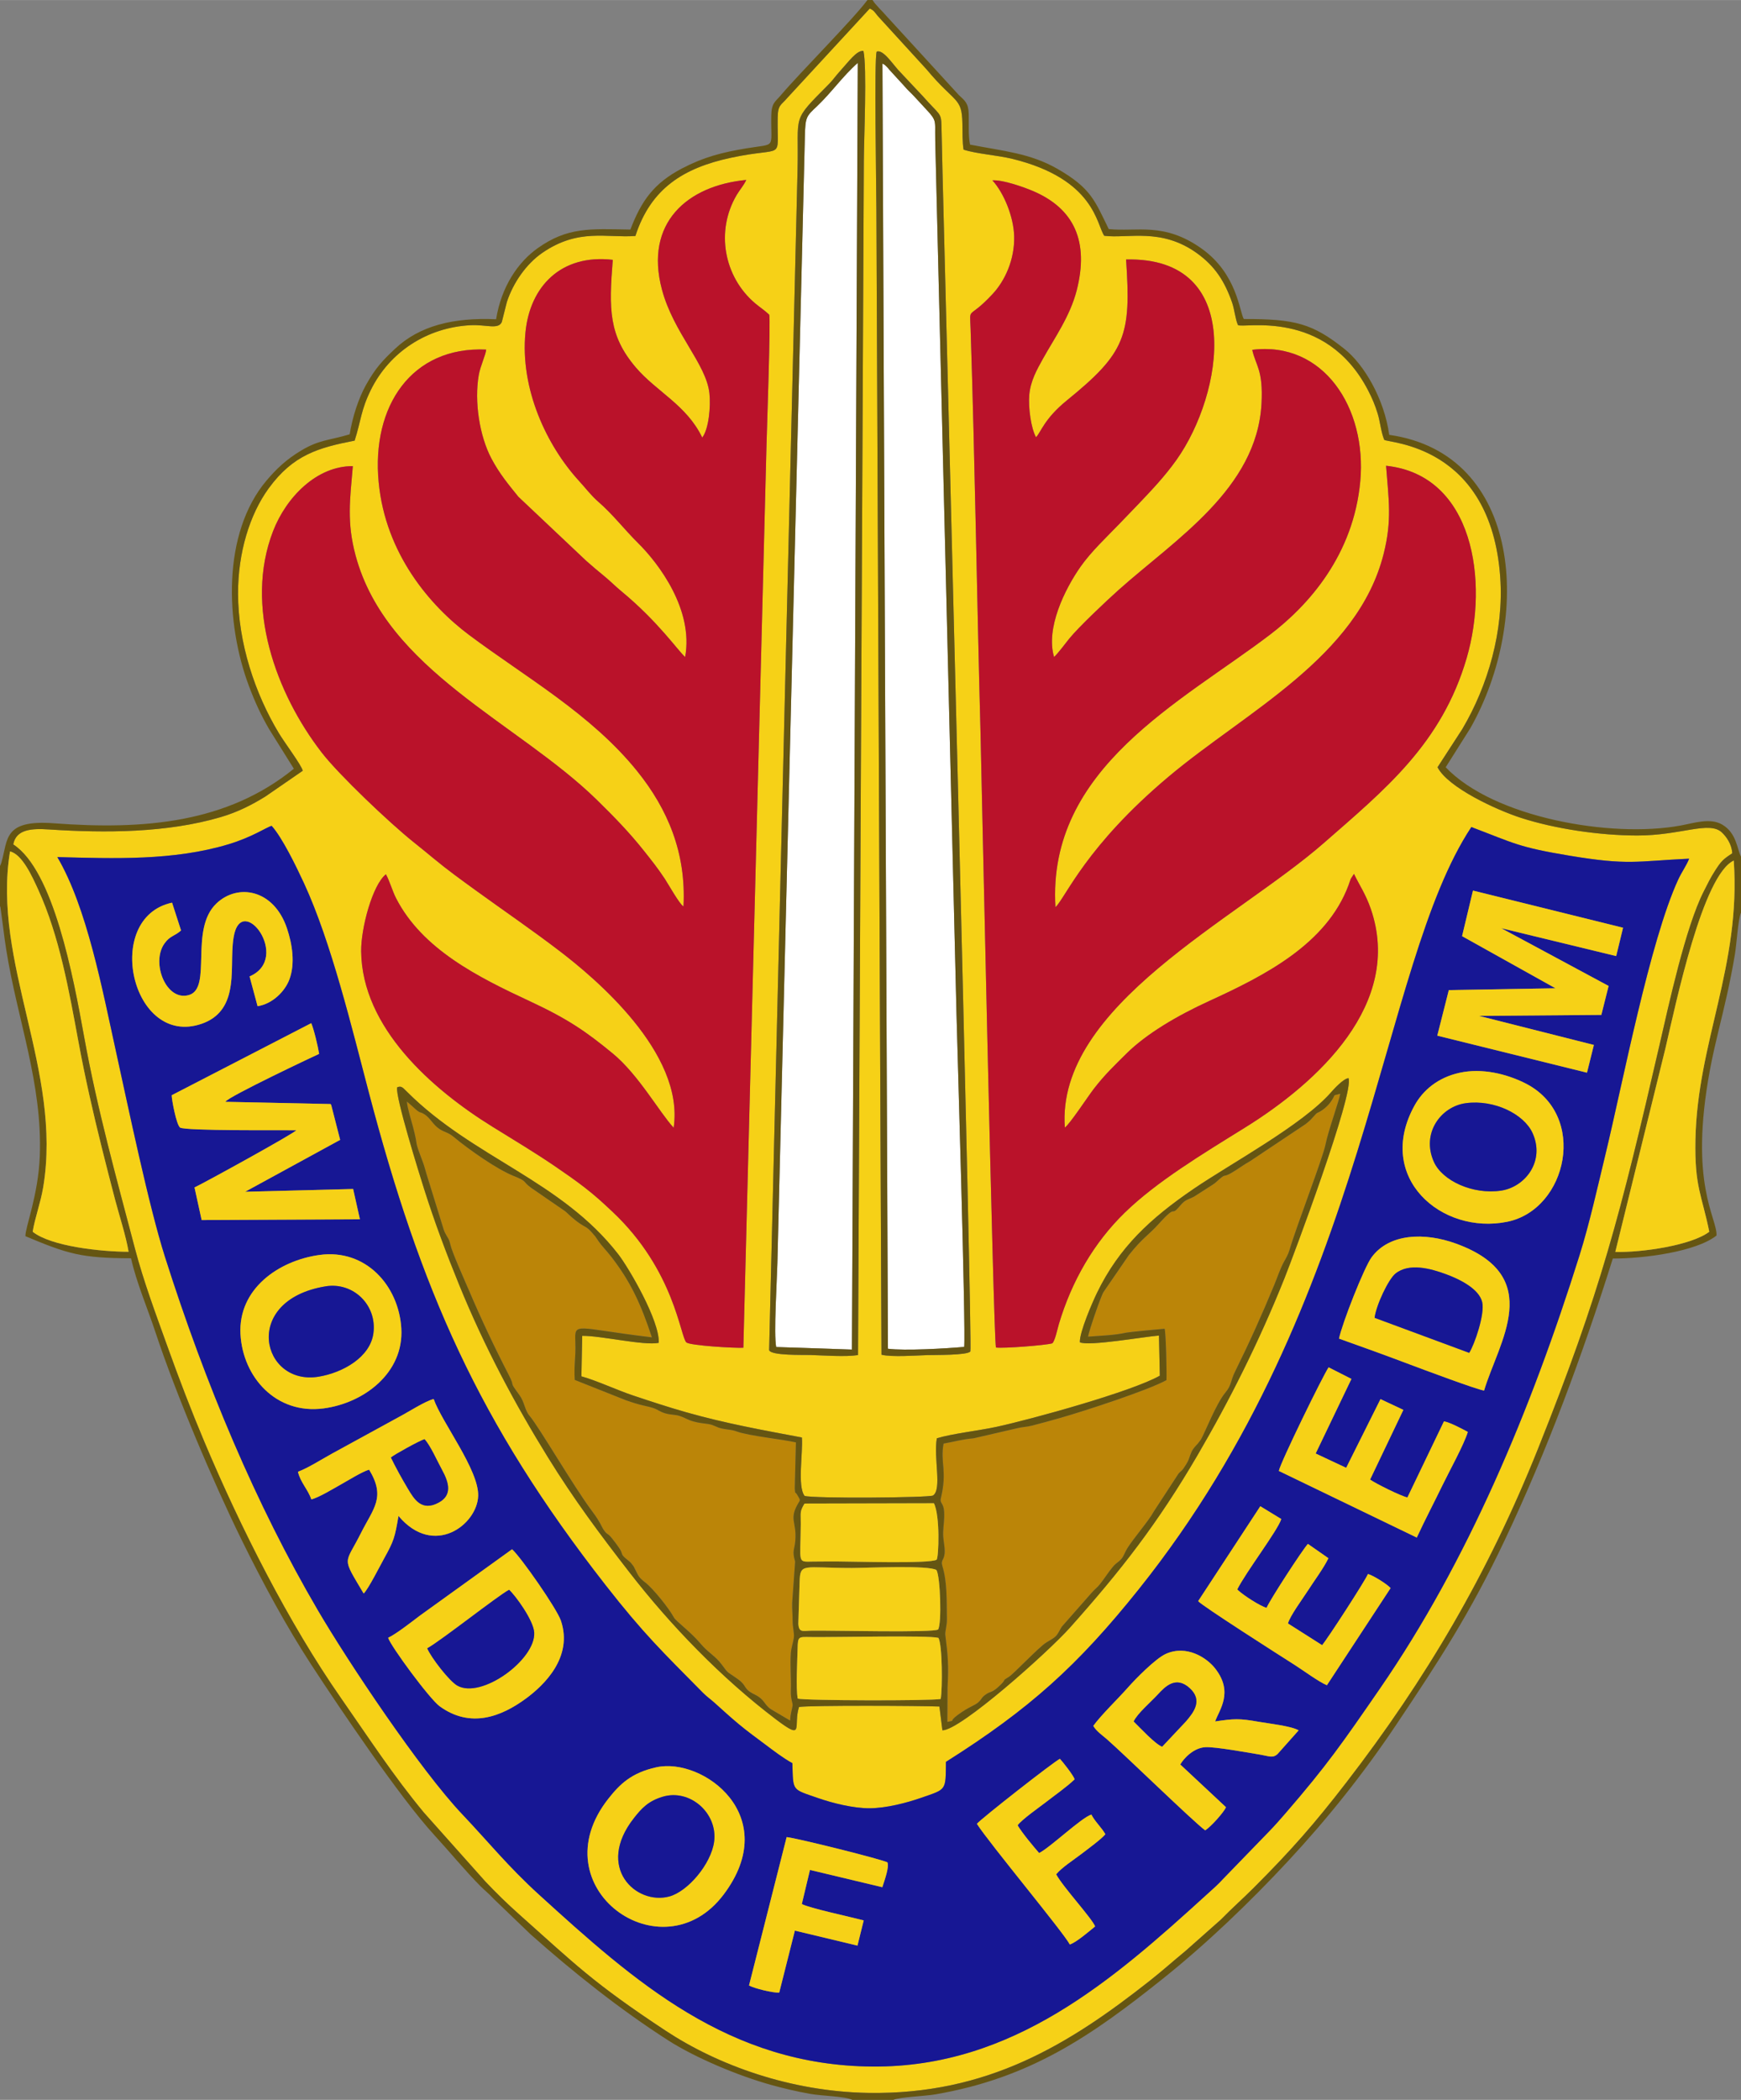 <?xml version="1.0" encoding="UTF-8"?>
<!DOCTYPE svg PUBLIC "-//W3C//DTD SVG 1.1//EN" "http://www.w3.org/Graphics/SVG/1.1/DTD/svg11.dtd">
<!-- Creator: CorelDRAW 2017 -->
<svg xmlns="http://www.w3.org/2000/svg" xml:space="preserve" width="3.318in" height="4in" version="1.1" style="shape-rendering:geometricPrecision; text-rendering:geometricPrecision; image-rendering:optimizeQuality; fill-rule:evenodd; clip-rule:evenodd"
viewBox="0 0 3088.78 3723.52"
 xmlns:xlink="http://www.w3.org/1999/xlink">
 <rect x="0" y="0" width="3088.78" height="3723.52" fill="#808080" stroke="none"/>
 <defs>
  <style type="text/css">
   <![CDATA[
    .fil1 {fill:#171794}
    .fil5 {fill:#655512}
    .fil2 {fill:#BA122A}
    .fil4 {fill:#BB8508}
    .fil0 {fill:#F6D117}
    .fil3 {fill:white}
   ]]>
  </style>
 </defs>
 <g id="Layer_x0020_1">
  <g id="_2200394499888">
   <path class="fil0" d="M1915.8 2380.13c-0.65,-18.27 22.6,-71.52 30.48,-87.75 39.22,-80.75 94.69,-131.91 171.23,-184.18 65.4,-44.66 193.85,-113.69 244.25,-171.67 5.24,-6.02 22.03,-24.23 30.67,-24.73 10.62,26.11 -98.4,316.86 -113.62,354.87 -45.12,112.74 -97.74,217.06 -154.49,314.12 -71.11,121.62 -135.64,203.98 -226.22,305.49 -38.21,42.83 -193.9,181.96 -226.17,181.96l-5.26 -42.22c-32.23,-1.37 -228.83,-2.35 -249.1,0.82 -10.93,33.64 11.04,61.4 -41.53,21.51 -95.97,-72.82 -186.2,-165.88 -260.02,-261.2 -52.48,-67.75 -97.19,-127.49 -144.1,-203.32 -57.55,-93.05 -112.17,-194.79 -157.42,-305.82 -22.68,-55.65 -43.33,-110.56 -62.03,-169.54 -8.1,-25.57 -51.46,-164.27 -47.86,-180.42 5.81,-2.39 7.72,-0.66 10.76,1.3 0.2,0.13 6.45,6.3 6.83,6.67 117.9,117.6 273.42,157.13 374.98,288.4 17.65,22.81 73.51,117.41 71.51,156.68 -25.75,5.4 -102.78,-12.84 -135.77,-12.39l-1.41 71.81c27.17,7.52 62.8,24.32 91.82,34 31.65,10.56 61.19,20.37 94.12,29.72 68.93,19.57 133.99,31.35 205.21,44.73 2.2,26.57 -8.36,86.43 4.79,103.53 14.93,4.94 221.61,3.33 227.87,-0.69 16.26,-10.88 0.73,-66.65 6.76,-101.41 27.29,-8.33 74.41,-13.49 106.14,-20.37 62.34,-13.53 240.26,-62.62 289.5,-90.69l-1.57 -71.14c-25.18,1.81 -124.75,19.47 -140.35,11.92zm-1814.11 -860.4c100.45,2.63 206.18,6.68 303.52,-22.65 42.3,-12.75 66.31,-29.57 76.67,-32.77 18.72,20.76 43.4,71.49 57.47,101.89 48.26,104.32 85.25,257.94 114.66,369.75 92.21,350.62 194.7,586.12 420.2,874.59 67.96,86.94 101.06,118.33 172.52,190.74 7.1,7.2 13.63,11.59 21.18,18.33 15.54,13.88 26.63,24.29 43.39,38.2 14.38,11.93 30.76,23.95 46.15,35.42 15.02,11.19 31.9,24.3 48.3,33.21 1.63,50.57 -1.69,45.44 45.98,62.07 25.15,8.77 62.62,18.15 91.34,17.92 29.32,-0.23 64.99,-9.45 90.85,-18.43 45.83,-15.92 43.69,-12.09 44.32,-63.85 148.23,-93.54 233.73,-170.63 341.74,-305.59 411.45,-514.13 425.84,-1103.75 590.41,-1352.07 76.88,29.11 83.1,35.64 173.85,50.74 105.48,17.56 117.66,9.83 212.52,5.37 -5,12.65 -13.19,23.51 -19.42,37.03 -50.43,109.42 -98.15,359.5 -128.91,486.71 -14.31,59.18 -28.53,123.44 -46.35,180.15 -86.39,274.9 -198.53,542.32 -353.79,767.48 -66.37,96.25 -94.21,136.46 -167.95,221.65 -9.18,10.61 -18.88,21.59 -27.45,30.45l-82.9 85.53c-8.62,9.69 -19.86,19.39 -29.64,28.28 -164.89,150 -342.57,306.21 -592.04,304.56 -255.39,-1.69 -422.25,-150.52 -591.79,-304.74 -55.25,-50.26 -89.33,-93.04 -136.39,-142.65 -74.3,-78.33 -202.26,-269.74 -256.35,-362.12 -109.45,-186.95 -199.31,-400.44 -271.13,-626.42 -28.87,-90.83 -64.43,-262.27 -86.28,-361.35 -25.15,-114.09 -52.06,-258.08 -104.67,-347.45zm1420.58 883.08c-21.56,3.51 -61.31,0.62 -84.54,-0.14 -12.17,-0.39 -69.58,1.4 -73.18,-8.53l50.43 -2094.16c2.45,-99.73 -12,-82.77 55.8,-151.12 7.02,-7.07 11.46,-13.9 18.24,-21.33 16.87,-18.49 30.67,-38.48 42.81,-37.33 6.51,28.57 0.94,155.45 0.76,194.01l-10.32 2118.61zm33.08 -2311.28c12.04,-4.9 30.18,25.19 42.93,37.53l39.49 42.03c29.76,33.79 32.06,28.02 32.53,52.57 0.5,26.29 1.14,52.61 1.79,78.95 4.65,189.13 53.66,2087.24 49.47,2093.69 -4.61,7.11 -63.8,6.18 -75.79,6.55 -19.79,0.6 -64.04,3.94 -81.88,-0.68l-9.04 -2031.13c-0.21,-47.34 -4.11,-266.63 0.51,-279.5zm-309.48 684.33c11.77,-15.25 15.24,-55.73 12.77,-78.46 -5.73,-52.57 -63.78,-107.02 -84.31,-184.23 -31.34,-117.85 44.9,-184.14 149.63,-194.16 -4.36,9.63 -11.65,17.59 -16.99,26.63 -37.75,63.96 -22.64,145.1 32.53,191.97 7.78,6.61 16.92,12.5 25.1,20.26 3.02,5.98 -4.16,205.99 -4.73,231.5l-41.07 1600.45c-15.1,0.85 -93.32,-3.75 -100.95,-9.32 -10.98,-9.34 -20.6,-127.95 -131.5,-232.07 -17.11,-16.07 -29.02,-27.18 -49.24,-42.87 -16.58,-12.87 -34.23,-25.03 -52.21,-37.33 -34.95,-23.91 -73.06,-46.7 -111.27,-70.36 -107.3,-66.46 -231.54,-175.57 -232.87,-311.03 -0.41,-41.32 20.05,-117.67 43.87,-136.57 6.25,10.89 11.56,29.76 17.94,42.22 46.48,90.8 145.67,140.22 238.03,183.19 66.43,30.9 99.83,53.81 146.92,92.7 45.33,37.44 82.36,103.92 107.66,131.37 19.67,-133.28 -141.55,-266.84 -202.19,-313.24 -49.36,-37.76 -99.02,-71.5 -149.71,-108.27 -26.31,-19.09 -49.49,-35.8 -73.39,-55.58 -11.59,-9.59 -24.22,-19.88 -36.31,-29.55 -42.65,-34.08 -132.03,-118.97 -162.64,-158.48 -81.37,-105.04 -137.85,-259.75 -86.56,-392.63 23.44,-60.73 77.88,-115.99 141.59,-115.47 -5.15,59.82 -10.96,99.66 4.95,158.65 54.96,203.82 287.63,295.94 427.85,433.01 31.56,30.85 58.17,58.36 83.48,90.22 13.27,16.71 24.31,30.43 37.12,49.75 5.45,8.22 26.86,46.25 33.23,49.09 5.06,-95.17 -28.23,-172.9 -82.06,-239.77 -81.69,-101.47 -198.65,-167.05 -298.15,-241.48 -69.56,-52.03 -148.34,-144 -160.56,-270.68 -13.05,-135.37 58.45,-241.47 190.71,-235.48 -0.75,9.26 -10.42,29.36 -13.14,44.95 -8.24,47.11 1.31,108.36 22.4,148.16 14.42,27.22 30.4,46.18 47.9,67.88l120.52 113.76c11.81,10.41 20.28,17.53 31.35,26.59 11.71,9.59 19.63,17.93 30.75,27.11 65.76,54.27 100.7,105.85 113.23,116.66 15.29,-83.61 -46.72,-165.64 -83.3,-201.79 -24.42,-24.14 -44.99,-51.21 -71.05,-73.75 -12.28,-10.62 -21.61,-23.19 -34.15,-36.9 -57.37,-62.73 -104.48,-163.09 -94.83,-263.03 7.89,-81.71 63.27,-139.42 154.94,-128.78 -7.05,87.57 -7.31,134.26 40.91,190.83 36.49,42.82 90.36,66.86 117.81,124.34zm521.01 1613.55c-4.61,-23.47 -26.65,-1064.77 -27.31,-1089.49 -6.4,-237.16 -9.86,-479.27 -17.59,-715.75 -1.43,-43.6 -5.78,-14.56 39.42,-63.34 20.65,-22.29 39.06,-59.71 37.81,-102.48 -1.01,-34.23 -18.21,-76.38 -38.6,-98.61 18.35,-1.22 54.85,11.76 70.78,18.42 75.19,31.44 100.57,90.73 78.91,176.17 -11.69,46.1 -39.56,84.99 -59.97,121.66 -10.67,19.18 -22.19,39.49 -24.32,64.29 -1.85,21.66 2.84,58.32 11.96,74.97 8.94,-9.01 14.42,-32.54 54.77,-65.3 104.25,-84.65 114.37,-114.64 105.03,-249.88 212.88,-5.07 172.35,238.42 89.67,355.01 -20.9,29.47 -44.31,54.01 -66.94,77.81 -12.11,12.73 -22.7,23.61 -34.86,36.23 -22.6,23.46 -49.92,48.98 -68.81,75.95 -27.78,39.66 -61.98,108.96 -46.8,159.94 7.44,-7.05 19.73,-23.7 26.82,-32.48 16.9,-20.91 67.08,-68.07 87.47,-86.29 100.77,-89.98 245.47,-179.51 253.74,-330.4 3.3,-60.33 -10.47,-67.88 -16.41,-95.58 126.47,-15.79 203.47,103.23 191.63,232.97 -11.91,130.49 -91.36,219.77 -160.17,272.13 -156.54,119.13 -395.77,236.41 -380.62,483.28 18.82,-18.38 53.86,-108.1 200.72,-231.5 137.25,-115.32 335.34,-211.71 381.52,-395.01 15.2,-60.35 8.9,-95.55 4.31,-156.29 155.88,16.4 182.35,205.66 143.12,340.6 -44.3,152.41 -145.66,233.92 -253.4,328.22 -154.71,135.42 -475.22,288.52 -459.67,504.66 7.9,-4.72 41.28,-55.41 51.14,-68.24 19.52,-25.39 37.29,-42.16 58.21,-62.9 35.61,-35.31 90.61,-67.49 146.49,-93.07 98.33,-45.02 208.22,-100.59 247.46,-205.32 1.2,-3.19 3.08,-9.32 4.07,-11.55l5.63 -8.69c9.61,19.94 20.82,35.87 29.84,62.03 58.01,168.25 -94.2,307.82 -223.17,387.85 -77.13,47.86 -156.48,95.72 -212.88,150.42 -55.11,53.46 -94.55,121.62 -117.42,198.29 -2.26,7.59 -7.09,30.91 -11.79,33.91 -11.97,3.44 -86.74,9.25 -99.83,7.36zm-639.6 -1971.05c-50.72,3.84 -101.02,-14.27 -165.18,29.95 -28.17,19.42 -51.58,52.69 -62.89,87.19l-8.94 35.36c-6.22,14.07 -27.41,4.31 -55.61,5.75 -77.1,3.94 -143.61,47.42 -176.88,114.97 -17.68,35.9 -17.28,54.28 -28.65,89.69 -64.34,12.47 -109.21,25.29 -152.45,84.57 -33.78,46.31 -54.52,114.21 -54.39,186.74 0.16,87.33 29.93,176.98 72.52,247.59 10.51,17.43 40.76,57.58 42.22,66.52l-66.39 45.75c-23.81,14.63 -48.28,27.37 -79.3,36.48 -95.2,27.97 -204.06,28.37 -304.36,21.84 -30.7,-2 -58.42,-0.57 -63.51,26.53 71.29,46.22 106.36,233.96 125.62,340.47 23.37,129.28 57.83,252.71 90.14,375.67 15.75,59.92 37.41,117.25 57.74,173.94 20.71,57.76 42.27,113.94 65.39,168.81 64.18,152.35 149.75,321.96 242.55,454.92 49.12,70.38 92.69,137.48 147.11,203l109.2 122.42c19.86,20.91 38.52,39.13 60.12,58.34 98.8,87.88 129.78,120.45 259.77,206.15 92.98,61.3 221.88,107.92 359.31,110.17 211.65,3.47 356.6,-86.25 499.54,-198.97 22.79,-17.97 41.36,-34.78 63.16,-52.66l62.83 -55.66c21.14,-21.55 38.59,-36.69 58.84,-56.96 65.4,-65.47 106.41,-111.87 163.82,-186.28 140.63,-182.29 251.3,-369.65 340.03,-591.74 111.31,-278.58 145.74,-413.67 215.58,-716.07 16.46,-71.27 45.92,-207.94 78.24,-271.79 7.21,-14.23 12.33,-24.85 20.47,-37.46 10.6,-16.43 13.91,-19.92 30.3,-30.52 -0.8,-15.96 -10.18,-29.31 -18.48,-37.08 -22.43,-20.99 -72.88,5.62 -150.32,5.49 -67.21,-0.11 -145.83,-11.88 -205.88,-31.23 -43.51,-14.02 -129.7,-53.71 -148.18,-89.81l43.97 -67.79c45.72,-77.24 73.89,-174.88 67.27,-269.04 -16.62,-236.56 -200.25,-237.83 -205.82,-243.83 -5.49,-12.7 -7.3,-32.38 -11.57,-46.26 -4.82,-15.66 -9.85,-27.44 -16.87,-41.02 -76.05,-147.1 -223.53,-109.35 -231.06,-116.24 -4.61,-9.82 -6.11,-27.57 -10.38,-39.78 -13.12,-37.56 -30.31,-64.5 -62.46,-87.62 -63.44,-45.64 -122.23,-25.57 -164.35,-30.83 -13.73,-19.26 -16.39,-100.54 -163.14,-136.46 -26.24,-6.42 -63.57,-8.84 -86.47,-16.3 -2.19,-12.68 -1.85,-32.32 -2.11,-46.9 -0.84,-46.58 -12.86,-34.63 -63.55,-95.45l-86.75 -94.88c-5.86,-7.16 -6.21,-9.31 -14.04,-13l-146.9 159.17c-10.23,12.26 -16.02,11.27 -16.43,33.48 -1.44,79.8 15.1,50.89 -83.21,72.01 -83.78,18 -141.82,54.11 -169.25,138.65z"/>
   <path class="fil1" d="M1395.61 3257.58c16.32,1.33 170.64,39.75 178.85,44.91 3.33,8.56 -5.1,31.36 -9.09,43.95l-128.39 -30.66 -14.43 60.39c10.33,6.63 89.96,23.78 109.79,29.12l-11.08 44.71 -111.07 -26.61 -27.75 110.02c-11.41,0.45 -43.43,-7.26 -53.6,-12.71l66.76 -263.12zm-230.88 -123.85c82.31,-18.01 223.99,86.29 119.21,225.55 -109.22,145.17 -329.32,-12.38 -204.4,-170.06 20.02,-25.26 40.37,-45.68 85.19,-55.49zm568.4 100.35c6.95,-8.8 137.94,-111.33 147.31,-115.28 4.45,4.63 23.92,29.2 26.16,36.33 -14.57,13.88 -35.01,28.01 -51.44,40.83 -9.46,7.38 -43.15,30.96 -49.74,40.75 8.02,13.64 28.09,37.56 38.14,49.12 18.57,-8.95 75.44,-63.15 92.71,-68.19 5.94,11.97 18,22.88 24.85,34.86 -7.14,8.69 -31.84,26.77 -43.02,35.32 -13.59,10.39 -34.15,23.51 -44.31,35.74 12.13,22.65 63.74,78.23 69.11,92.46 -8.89,7.1 -33.53,28.65 -44.96,31.95 -10.25,-20.28 -143.01,-179.73 -164.8,-213.88zm206.49 -173.68c15.02,-20.55 43.33,-47.42 61.74,-68.32 12.32,-14 48.53,-51.15 67.11,-59.43 36.78,-16.41 72.38,6.73 87.4,25.9 33.19,42.35 7.12,73.49 -0.02,93.94 33.17,-4.88 42.39,-5.58 76.73,0.52 17.42,3.09 58.51,7.55 71.4,15.29l-37.2 41.78c-8.49,8.03 -15.01,4 -29.89,1.48 -22.76,-3.85 -81.37,-14.42 -98.42,-13.43 -20.81,1.2 -38.12,19.59 -44.49,30.69l81.16 75.81c-3.97,8.98 -26.57,34.37 -36.95,41 -20.74,-15.11 -141.73,-132.98 -174.03,-161.29 -8.92,-7.82 -18.55,-13.97 -24.53,-23.93zm-1250.99 -156.29c14.52,-6.85 41.25,-27.87 55.98,-39.01l163.85 -117.93c15.58,13.84 79.42,105.14 86.68,126.71 21.85,64.91 -30.22,114.51 -61.74,137.76 -44.41,32.76 -99.03,53.47 -153.37,13.96 -18.04,-13.12 -87.1,-107.01 -91.41,-121.49zm1547.35 -233.23l37.2 22.68c-5.89,19.75 -63.14,94.58 -78.01,124.75 0.44,0.54 1.1,1.2 1.43,1.51 9.48,9.06 39.89,28.66 50.59,31.18 4.01,-11.34 64.12,-103.78 73.25,-113.35l36.4 25.39c-8.12,17.13 -26.1,41.28 -36.79,58.03 -8.62,13.5 -31.58,44.39 -34.97,57.68l60.53 38.45c8.73,-9.74 77.24,-115.35 81.32,-126.19 9.73,2.68 34.32,18.23 40.21,25l-113 172.26c-14.24,-5.78 -42.26,-26.53 -57.51,-36.2 -26.6,-16.86 -165.47,-105.52 -170.89,-112.93l110.27 -168.26zm-1707.36 -61.14c17.42,-6.41 42.26,-22.14 60.15,-32.02l119.08 -65.16c16.87,-8.81 45.62,-27.65 61.55,-31.83 14.46,41.44 80.41,125.88 78.94,171.82 -1.64,51.01 -78.8,109.9 -141.36,35.55 -6.47,38.2 -8.35,44.52 -25.16,74.72 -6.83,12.26 -28.93,56 -36.63,62.8 -39.67,-66.99 -33.56,-49.79 -4.95,-106.89 22.07,-44.03 44.66,-63.35 14.67,-112.69 -11.58,3.05 -38,19.51 -50.79,26.62 -12.17,6.76 -38.96,23.14 -51.8,26.04 -5.57,-17.07 -19.55,-30.48 -23.68,-48.96zm1740.26 -1.43c1.92,-13.24 79.18,-171.04 88.32,-183.74l40.45 20.55 -63.46 132.27 54.14 25.36 60.88 -121.83 40.59 19.07 -59.04 123.6c9.67,6.95 54.53,29.26 66.2,31.74l64.87 -135.03c11.34,2.11 33.01,13.8 42.32,18.8 -6.89,22.74 -33.21,70.28 -45,94.6 -15.22,31.41 -30.9,61.08 -45.56,92.74l-244.7 -118.13zm-1702.31 -382.97c82.63,-11.48 140.67,54.71 145.39,129.72 4.99,79.29 -66.29,132.95 -137.96,142.35 -84.56,11.09 -143.32,-55.81 -147.33,-131.72 -4.22,-79.91 67.17,-130.24 139.9,-140.34zm1809.04 148.3c5.54,-27.04 44.49,-126.17 57.93,-144.35 31.2,-42.2 93.7,-44.47 149.77,-24.09 159.81,58.11 75.06,175 49.68,260.54 -11.4,-1.16 -111.5,-38.64 -130.38,-45.75 -42.94,-16.18 -85.25,-31.56 -127,-46.35zm213.87 -471.39c40.08,-8.79 83.01,2.03 115.48,18.06 113.3,55.92 75.94,224.47 -30.97,246.14 -116.77,23.67 -234.73,-78.57 -164.47,-206.03 15,-27.21 41.53,-49.74 79.97,-58.17zm-2037.29 -87.99c4.72,10.84 11.76,40.67 14,54.44 -4.73,2.02 -162.63,76.38 -166.36,85.05l186.65 3.93c0.45,0.54 0.93,1.34 1.16,1.76l15.83 61.76 -168.62 92.05 191.66 -4.94 12.03 53.72 -280.79 1.37 -12.66 -57.82c18.09,-8.49 177.8,-96.36 180.54,-101.43 -28.32,-0.3 -194.69,1.29 -206.09,-4.69 -6.82,-5.3 -14.97,-50.32 -14.93,-57.38l247.58 -127.82zm2061.07 -235.11l266.27 65.9 -12.19 50.25 -204.03 -49.48 190.59 102.45 -12.91 51.37 -217.1 1.71 203.88 51.55 -12.24 49.18 -265.58 -65.65 20.46 -80.78 189.22 -3.25 -165.69 -92.41 19.32 -80.83zm-2292.03 70.78c-12.18,10.63 -19.61,9.23 -29.5,23.15 -24.27,34.17 3.32,103.52 43.75,91.22 41.51,-12.62 -0.03,-116.07 48.47,-162.25 38.12,-36.3 101.98,-25.06 125.2,44.17 9.34,27.87 14.82,62.17 4.27,90.51 -7.85,21.1 -29.85,43.4 -56.43,47.45l-14.21 -52.79c75.38,-32.36 -14.72,-151.56 -28.3,-69.58 -5.19,31.38 0.18,65.22 -7.47,97.77 -6.68,28.43 -22.79,46.63 -49.28,55.77 -124.42,42.91 -176.04,-188.24 -52.46,-214.77l15.96 49.36zm-219.52 -130.2c52.62,89.38 79.52,233.36 104.67,347.45 21.84,99.07 57.41,270.51 86.28,361.35 71.82,225.98 161.68,439.47 271.13,626.42 54.08,92.38 182.04,283.79 256.35,362.12 47.07,49.62 81.14,92.39 136.39,142.65 169.54,154.23 336.4,303.06 591.79,304.74 249.47,1.65 427.14,-154.57 592.04,-304.56 9.77,-8.89 21.02,-18.59 29.64,-28.28l82.9 -85.53c8.58,-8.86 18.27,-19.84 27.45,-30.45 73.74,-85.19 101.58,-125.41 167.95,-221.65 155.26,-225.16 267.4,-492.58 353.79,-767.48 17.82,-56.7 32.04,-120.97 46.35,-180.15 30.76,-127.21 78.49,-377.29 128.91,-486.71 6.23,-13.52 14.43,-24.39 19.42,-37.03 -94.86,4.46 -107.04,12.19 -212.52,-5.37 -90.76,-15.1 -96.97,-21.63 -173.85,-50.74 -164.56,248.31 -178.96,837.94 -590.41,1352.07 -108.01,134.96 -193.51,212.05 -341.74,305.59 -0.63,51.76 1.51,47.93 -44.32,63.85 -25.85,8.98 -61.53,18.21 -90.85,18.43 -28.72,0.22 -66.2,-9.15 -91.34,-17.92 -47.67,-16.63 -44.35,-11.5 -45.98,-62.07 -16.4,-8.91 -33.28,-22.02 -48.3,-33.21 -15.39,-11.47 -31.77,-23.49 -46.15,-35.42 -16.75,-13.91 -27.85,-24.32 -43.39,-38.2 -7.55,-6.74 -14.08,-11.14 -21.18,-18.33 -71.47,-72.41 -104.56,-103.8 -172.52,-190.74 -225.5,-288.47 -327.99,-523.98 -420.2,-874.59 -29.4,-111.81 -66.39,-265.43 -114.66,-369.75 -14.07,-30.4 -38.75,-81.13 -57.47,-101.89 -10.36,3.2 -34.36,20.02 -76.67,32.77 -97.34,29.33 -203.07,25.28 -303.52,22.65z"/>
   <path class="fil2" d="M1245.88 775.87c-27.45,-57.49 -81.31,-81.52 -117.81,-124.34 -48.22,-56.58 -47.96,-103.26 -40.91,-190.83 -91.66,-10.64 -147.05,47.07 -154.94,128.78 -9.64,99.94 37.46,200.3 94.83,263.03 12.55,13.71 21.87,26.28 34.15,36.9 26.06,22.54 46.62,49.61 71.05,73.75 36.58,36.16 98.59,118.19 83.3,201.79 -12.53,-10.81 -47.47,-62.39 -113.23,-116.66 -11.12,-9.18 -19.05,-17.52 -30.75,-27.11 -11.06,-9.07 -19.54,-16.18 -31.35,-26.59l-120.52 -113.76c-17.5,-21.7 -33.48,-40.67 -47.9,-67.88 -21.09,-39.8 -30.64,-101.05 -22.4,-148.16 2.72,-15.59 12.39,-35.69 13.14,-44.95 -132.27,-5.99 -203.77,100.11 -190.71,235.48 12.22,126.69 91,218.65 160.56,270.68 99.5,74.43 216.46,140.02 298.15,241.48 53.84,66.87 87.12,144.6 82.06,239.77 -6.37,-2.84 -27.78,-40.87 -33.23,-49.09 -12.81,-19.32 -23.85,-33.04 -37.12,-49.75 -25.31,-31.86 -51.92,-59.37 -83.48,-90.22 -140.23,-137.07 -372.9,-229.19 -427.85,-433.01 -15.91,-58.99 -10.1,-98.82 -4.95,-158.65 -63.7,-0.52 -118.14,54.74 -141.59,115.47 -51.29,132.88 5.19,287.59 86.56,392.63 30.61,39.52 119.99,124.4 162.64,158.48 12.09,9.67 24.72,19.96 36.31,29.55 23.9,19.78 47.08,36.49 73.39,55.58 50.69,36.77 100.35,70.51 149.71,108.27 60.64,46.4 221.86,179.95 202.19,313.24 -25.31,-27.45 -62.33,-93.93 -107.66,-131.37 -47.09,-38.89 -80.48,-61.8 -146.92,-92.7 -92.36,-42.97 -191.55,-92.38 -238.03,-183.19 -6.38,-12.46 -11.68,-31.33 -17.94,-42.22 -23.82,18.9 -44.27,95.25 -43.87,136.57 1.33,135.46 125.57,244.58 232.87,311.03 38.2,23.66 76.31,46.45 111.27,70.36 17.98,12.3 35.62,24.46 52.21,37.33 20.22,15.69 32.13,26.8 49.24,42.87 110.91,104.12 120.52,222.73 131.5,232.07 7.63,5.56 85.84,10.17 100.95,9.32l41.07 -1600.45c0.57,-25.5 7.75,-225.51 4.73,-231.5 -8.18,-7.76 -17.32,-13.65 -25.1,-20.26 -55.17,-46.87 -70.28,-128.01 -32.53,-191.97 5.34,-9.04 12.63,-17 16.99,-26.63 -104.73,10.02 -180.97,76.31 -149.63,194.16 20.53,77.2 78.58,131.66 84.31,184.23 2.48,22.73 -0.99,63.21 -12.77,78.46z"/>
   <path class="fil2" d="M1766.9 2389.42c13.09,1.89 87.85,-3.92 99.83,-7.36 4.7,-3 9.53,-26.32 11.79,-33.91 22.87,-76.67 62.3,-144.84 117.42,-198.29 56.4,-54.7 135.74,-102.56 212.88,-150.42 128.97,-80.03 281.17,-219.6 223.17,-387.85 -9.02,-26.17 -20.23,-42.09 -29.84,-62.03l-5.63 8.69c-0.99,2.23 -2.87,8.36 -4.07,11.55 -39.24,104.73 -149.13,160.31 -247.46,205.32 -55.89,25.58 -110.88,57.77 -146.49,93.07 -20.91,20.74 -38.69,37.5 -58.21,62.9 -9.87,12.83 -43.25,63.52 -51.14,68.24 -15.55,-216.14 304.96,-369.24 459.67,-504.66 107.74,-94.3 209.1,-175.82 253.4,-328.22 39.22,-134.94 12.75,-324.2 -143.12,-340.6 4.59,60.74 10.89,95.94 -4.31,156.29 -46.18,183.3 -244.27,279.69 -381.52,395.01 -146.87,123.4 -181.9,213.12 -200.72,231.5 -15.15,-246.87 224.08,-364.15 380.62,-483.28 68.81,-52.36 148.26,-141.64 160.17,-272.13 11.84,-129.74 -65.16,-248.76 -191.63,-232.97 5.94,27.7 19.71,35.24 16.41,95.58 -8.26,150.89 -152.97,240.43 -253.74,330.4 -20.4,18.21 -70.57,65.37 -87.47,86.29 -7.09,8.78 -19.38,25.44 -26.82,32.48 -15.18,-50.98 19.02,-120.27 46.8,-159.94 18.89,-26.96 46.21,-52.49 68.81,-75.95 12.16,-12.62 22.76,-23.5 34.86,-36.23 22.64,-23.81 46.05,-48.34 66.94,-77.81 82.68,-116.59 123.21,-360.09 -89.67,-355.01 9.35,135.23 -0.77,165.22 -105.03,249.88 -40.35,32.76 -45.83,56.29 -54.77,65.3 -9.12,-16.65 -13.81,-53.31 -11.96,-74.97 2.12,-24.81 13.65,-45.11 24.32,-64.29 20.4,-36.66 48.28,-75.56 59.97,-121.66 21.66,-85.44 -3.73,-144.72 -78.91,-176.17 -15.93,-6.66 -52.44,-19.64 -70.78,-18.42 20.39,22.23 37.59,64.38 38.6,98.61 1.26,42.77 -17.15,80.19 -37.81,102.48 -45.2,48.78 -40.84,19.74 -39.42,63.34 7.73,236.48 11.19,478.59 17.59,715.75 0.67,24.72 22.71,1066.03 27.31,1089.49z"/>
   <path class="fil3" d="M1575.32 2391.56c28.78,3.93 104.21,-0.41 135.26,-3.23 3.21,-28.28 -12.52,-544.91 -13.56,-588.4l-37.76 -1549.8c-1.13,-46.1 6.71,-31.04 -35.91,-77.77 -7.17,-7.86 -12.61,-12.12 -19.28,-20.15l-26.38 -28.79c-2.06,-2.45 -2.79,-3.66 -5.06,-5.69 -5.05,-4.54 -1.2,-1.81 -7.08,-5.07l9.77 2278.91z"/>
   <path class="fil3" d="M1377.09 2388.56l134.36 4.48 10.37 -2281.59c-26.7,23.5 -46.49,52.32 -72.18,76.73 -18.93,17.99 -20.89,18.4 -21.69,53.91l-48.72 1997.29c-0.74,30.21 -6.82,126.43 -2.14,149.18z"/>
   <path class="fil4" d="M1680.75 3053.25c17.19,-3.5 -0.29,1.48 19,-12.71 19.13,-14.07 29.38,-16.1 35.72,-21.78 7.22,-6.47 5.3,-8.24 12.89,-13.69 10.43,-7.51 10.58,-1.58 27.06,-17.78 11.09,-10.9 0.77,-5.59 14.63,-13.97 8.07,-4.88 53.4,-52.97 65.93,-60.56 19.4,-11.75 16.94,-9.19 27.63,-28.07l52.87 -60.07c5.02,-5.93 10.43,-9.84 14.29,-14.65 9.28,-11.59 14.88,-21.16 23.59,-31.61 6.15,-7.37 9.64,-7.7 15.19,-14.1 4.23,-4.88 6.57,-12.62 10.27,-18.53 11.55,-18.5 38.28,-48.87 47.3,-65.67l43.63 -66.82c5.68,-6.61 5.43,-3.15 13.42,-16.2 5.13,-8.37 4.22,-8.1 7.99,-18.17 2.92,-7.8 5.2,-10.76 11.42,-17.4 0.39,-0.42 0.97,-0.93 1.35,-1.35l5.76 -7.57c6.65,-11.28 26.9,-63.43 43.01,-82.79 11.82,-14.21 9.05,-20.64 17.52,-37.73 25.02,-50.52 47.53,-100.34 69.69,-154.07 5.08,-12.32 10.81,-29.48 17.14,-40.7 2.9,-5.13 7.36,-12.69 9.6,-20.34 12.78,-43.78 59.41,-163.51 64.09,-187.77 4.47,-23.16 24.65,-78.99 26.08,-89.74 -16.93,4.95 -4.92,-1.99 -18.16,16.03 -3.46,4.71 -9.68,10.2 -13.48,12.77 -10.92,7.39 -7.15,1.67 -16.62,12.55 -4.89,5.62 -7.19,7.67 -13.57,12.65l-97.88 65.32c-13.85,7.77 -21.37,14.17 -34.01,21.36 -16.53,9.4 -6.85,-1.93 -26.45,15.86 -2.27,2.06 -3.63,3.14 -7.45,5.51l-31.94 20.45c-13.32,6.7 -15.08,4.78 -25.3,16.82 -17.9,21.11 -2.81,-6.84 -37.27,31.5 -18.09,20.13 -28.43,24.37 -52.73,54.97l-45.08 65.66c-4.15,5.58 -26.3,69.98 -27.51,79.3 24.82,-1.84 46.45,-2.38 68.06,-7.14 4.96,-1.09 66.96,-6.98 67.77,-6.87 2.41,7.9 3.93,80.47 3.24,91.11 -32.5,17.84 -143.9,54.27 -188.39,66.98 -17.73,5.07 -32.6,9.1 -49.58,13.51 -9.95,2.58 -18.71,2.6 -26.48,4.68l-77.55 17.93c-21.5,1.91 -32,5.63 -53.39,9.41 -6.31,34.54 7.04,47.8 -4.92,97.23 -2.19,9.06 5.12,7.45 5.93,24.28 0.62,12.86 -1.15,22.4 -1.73,34.39 -0.66,13.51 2.56,22.69 2.72,34.36 0.23,17.18 -7.8,14.93 -4.14,26.91 8.63,28.26 7.44,59.65 8.03,93.99 0.2,11.84 -3.56,22.46 -2.88,27.7 4.57,35.59 6.24,55.24 3.98,93.76l-0.29 60.86z"/>
   <path class="fil4" d="M1401.81 3050.98c0.7,-13.46 3.17,-18.55 4.42,-26.49 0.66,-4.19 -3.71,-11.58 -3.12,-27.17 0.81,-21.28 -1.63,-44.03 0.01,-65.95 0.78,-10.45 4.16,-18.85 5.3,-27.38 1.06,-7.98 -2.18,-18.16 -2.17,-30.35 0.01,-10.99 -1.05,-20.16 -0.78,-31.66l5.24 -72.94c-5.76,-19.84 -1.08,-19.86 0.35,-37.58 2.77,-34.22 -12.89,-37.03 7.02,-68.96 2.13,-3.42 0.4,-4.57 -2.97,-10.67 -5.19,-9.41 -3.81,0.24 -5.08,-12.36l2.08 -81.82c-22.72,-5.35 -83.2,-11.48 -105.1,-19.4 -10.06,-3.64 -14.99,-2.83 -26.17,-5.19 -10.68,-2.25 -13.51,-6.32 -24.37,-8.06 -9.11,-1.45 -15.14,-1.44 -25.98,-4.45 -10.86,-3.01 -15.4,-6.69 -23.52,-9.41 -9.64,-3.22 -15.21,-1.97 -25.62,-4.75 -11,-2.94 -13.68,-6.93 -22.75,-9.82 -12.92,-4.12 -20.24,-3.8 -48.38,-13.76l-90.52 -35.99c-1.78,-28.09 2.2,-37.46 1.04,-68.05 -1.34,-35.47 -0.02,-23.53 135.87,-7.39 -19.89,-60.25 -38.06,-98.85 -71.78,-142.53 -8.44,-10.93 -16.67,-18.8 -23.66,-29.1l-5.32 -7.7c-0.94,-1.18 -4.52,-5.23 -6.12,-7.09 -12.64,-14.66 -13.57,-5.31 -46.84,-37.14l-60.83 -41.84c-16,-11.68 -4.75,-10.48 -31.97,-21.37 -28.4,-11.37 -78.9,-46.71 -104.99,-68.56 -10.09,-8.45 -16.38,-8.26 -25.14,-13.97 -11.81,-7.71 -16.43,-19.56 -26.78,-26.15 -8.77,-5.58 -6.3,-0.67 -16.44,-9.61 -5.76,-5.07 -9.39,-8.75 -14.9,-13.04 1.3,13.04 7.14,30.64 10.58,43.76 11.49,43.85 0.38,17.56 17.85,63.82 2.65,7.01 4.6,15.12 6.81,22.16l30.22 97.62c1.05,3.25 2.32,5.56 2.36,5.64 4.44,8.85 6.77,9.33 9.25,20.37 3.16,14.1 25.56,63.86 32.78,80.79 21.91,51.36 45.73,101.89 70.74,150.25 13.35,25.82 -1.92,7.28 19.17,36.16 9.2,12.6 9.07,26.25 17.92,36.72 17.47,20.7 78.19,125.46 110.7,168.74 15.69,20.9 16.16,26.72 21.11,33.9 5.93,8.61 6.1,4.61 13.36,13.3 4.53,5.42 8.29,10.67 12.47,16.48 10.41,14.5 1.09,10.99 16.24,23.14 4.77,3.83 4.39,3.22 8.05,7.88 3.95,5.03 2.2,2.64 4.91,7.85 6.25,12.05 6.02,14.6 18.31,24.1 14.02,10.83 42.13,45.83 50.87,62.07 3.77,7.01 29.22,24.81 47.84,47.01 12.96,15.47 25.58,21.05 37.08,36.56 13.35,18 7.34,10.56 29.22,26.33 16.28,11.74 8.15,16.46 28.8,26.58 19.15,9.39 15.95,17.06 29.14,26.26l34.2 20.18z"/>
   <path class="fil5" d="M2954.83 1858.33c18.93,-81.37 66.24,-307.08 121.13,-332.37 12.81,186.89 -64.56,321.74 -68.02,494.96 -1.67,83.7 11.09,97.08 24.57,163.2 -31.39,24.07 -119.48,37.04 -166.75,35.8l89.08 -361.59zm-2896.87 325.78c3.9,-24.21 14.05,-51.11 18.68,-78.88 34.51,-206.96 -91.19,-398.31 -58.85,-595.49 21.68,5.07 39.37,44.6 49.8,67.37 37.92,82.81 54.94,180.2 71.65,270.55 11.72,63.34 26.11,126.37 41.33,187.43 7.87,31.6 15.45,61.06 23.65,92.29 7.67,29.22 18.97,63.05 23.91,92.25 -48.96,-0.07 -137.76,-9.58 -170.18,-35.52zm1069.34 -1765.74c27.42,-84.54 85.46,-120.64 169.25,-138.65 98.3,-21.12 81.77,7.79 83.21,-72.01 0.4,-22.21 6.19,-21.21 16.43,-33.48l146.9 -159.17c7.83,3.69 8.18,5.85 14.04,13l86.75 94.88c50.69,60.82 62.71,48.87 63.55,95.45 0.26,14.58 -0.07,34.22 2.11,46.9 22.89,7.46 60.23,9.87 86.47,16.3 146.75,35.92 149.41,117.2 163.14,136.46 42.13,5.26 100.91,-14.81 164.35,30.83 32.15,23.13 49.34,50.06 62.46,87.62 4.26,12.21 5.76,29.96 10.38,39.78 7.53,6.89 155,-30.86 231.06,116.24 7.03,13.59 12.05,25.36 16.87,41.02 4.27,13.88 6.09,33.56 11.57,46.26 5.57,5.99 189.2,7.27 205.82,243.83 6.61,94.15 -21.55,191.79 -67.27,269.04l-43.97 67.79c18.48,36.1 104.67,75.78 148.18,89.81 60.05,19.36 138.67,31.12 205.88,31.23 77.44,0.13 127.89,-26.48 150.32,-5.49 8.3,7.77 17.68,21.13 18.48,37.08 -16.39,10.61 -19.71,14.1 -30.3,30.52 -8.14,12.61 -13.26,23.23 -20.47,37.46 -32.32,63.85 -61.78,200.53 -78.24,271.79 -69.84,302.4 -104.27,437.49 -215.58,716.07 -88.73,222.08 -199.4,409.44 -340.03,591.74 -57.4,74.4 -98.42,120.81 -163.82,186.28 -20.24,20.27 -37.7,35.4 -58.84,56.96l-62.83 55.66c-21.8,17.88 -40.37,34.69 -63.16,52.66 -142.93,112.72 -287.88,202.44 -499.54,198.97 -137.43,-2.25 -266.33,-48.88 -359.31,-110.17 -129.99,-85.7 -160.98,-118.27 -259.77,-206.15 -21.59,-19.21 -40.25,-37.43 -60.12,-58.34l-109.2 -122.42c-54.42,-65.53 -97.99,-132.62 -147.11,-203 -92.79,-132.96 -178.37,-302.57 -242.55,-454.92 -23.12,-54.87 -44.68,-111.06 -65.39,-168.81 -20.33,-56.7 -41.99,-114.02 -57.74,-173.94 -32.31,-122.95 -66.77,-246.39 -90.14,-375.67 -19.26,-106.51 -54.32,-294.25 -125.62,-340.47 5.09,-27.1 32.8,-28.53 63.51,-26.53 100.3,6.53 209.16,6.13 304.36,-21.84 31.02,-9.11 55.49,-21.85 79.3,-36.48l66.39 -45.75c-1.46,-8.94 -31.71,-49.1 -42.22,-66.52 -42.59,-70.61 -72.36,-160.26 -72.52,-247.59 -0.14,-72.53 20.61,-140.43 54.39,-186.74 43.24,-59.27 88.11,-72.1 152.45,-84.57 11.37,-35.41 10.97,-53.79 28.65,-89.69 33.27,-67.55 99.78,-111.03 176.88,-114.97 28.2,-1.44 49.38,8.32 55.61,-5.75l8.94 -35.36c11.3,-34.5 34.71,-67.77 62.89,-87.19 64.16,-44.22 114.46,-26.12 165.18,-29.95zm-1127.3 1117.39l0 70.77c0.34,0.71 0.63,1.64 0.81,2.23l5.1 38.07c1.43,12.28 3.12,24.29 5.1,36.8 19.97,125.78 64.4,237.16 59.58,366.37 -2.59,69.31 -26,126.66 -25.5,142.03 75.13,31.43 98.97,38.92 187.38,39.13 9.54,42.96 29.05,87.99 43.05,130.32 36.88,111.54 102.58,266.04 152.78,368.27 38.08,77.57 80.51,155.6 124.5,222.98 49.61,76 156.69,234.74 217.51,301.02 28.98,31.59 54.15,62.67 82.51,91.23 6.58,6.63 14.9,13.17 22.83,21.9l65.76 63.18c75.71,67.25 158.45,133.11 243.9,187.87 48.8,31.27 124.59,62.84 181.8,78.81 23.49,6.56 45.79,11.76 70.57,16.2 19.74,3.53 60.09,4.08 74.75,10.6l72.26 0c12.83,-5.11 56.86,-6.68 75.07,-9.82 168.53,-29.04 276.63,-103.91 403.14,-204.92 77.88,-62.17 154.98,-136.24 222.68,-209.06 70.02,-75.31 133.14,-154.34 191.01,-240.67 75.9,-113.22 131.43,-197.94 193.06,-328.1 74.55,-157.44 137.21,-325.51 191.71,-499.36 54.88,0.17 147.7,-11.97 184,-40.78 1.24,-31.98 -49.45,-90.77 -11.71,-293.56 8.65,-46.48 20.72,-89.78 30.64,-134.88 5.17,-23.52 9.71,-46.4 13.72,-70.41 3.01,-17.99 5.44,-60.97 10.79,-73.81l0 -99.23c-6.97,-12.83 -7.59,-41.75 -33.3,-56.77 -21.4,-12.5 -49.57,-2.84 -73.82,1.63 -123.99,22.87 -332.19,-14.3 -416.82,-103.33l43.79 -69.33c109.84,-194.13 92.05,-486.67 -143.94,-520.1 -9.06,-64.68 -44.87,-124.79 -79.35,-152.26 -56.61,-45.1 -87.87,-53.42 -178.68,-53.12 -7.87,-13.55 -11.79,-80.19 -74.97,-125.01 -67.01,-47.53 -114.52,-29.24 -164.65,-34.51 -24.33,-49.55 -31.04,-72.54 -91.34,-106.98 -48.36,-27.62 -95.41,-31.23 -154.71,-42.8 -3.29,-14.87 -1.96,-37.96 -2.32,-53.92 -0.45,-19.96 -7.04,-24.06 -17.62,-34.01l-128.37 -140.11c-6.28,-7.55 -20.94,-21.21 -24.6,-28.32l-9.12 0c-26.11,34.97 -118.84,127.79 -153.56,168.7 -10.12,11.93 -16.67,13.63 -17.07,36.44 -1.06,59.88 10.08,48.86 -43.85,57.8 -43.37,7.19 -75.84,15.46 -114.52,35.69 -50.03,26.17 -72.1,57.41 -91.58,108.39 -71.96,-1.35 -111.65,-4.48 -164.52,33.04 -34.2,24.26 -64.41,67.6 -73.69,125.99 -76.25,-3.4 -136.18,11.69 -179.52,52.54 -21.36,20.13 -34.4,33.53 -51.52,64.31 -13.08,23.52 -23.9,56.66 -28.76,87.2 -36.74,11.04 -53.81,9.29 -86.6,29.07 -25.88,15.61 -43.2,31.98 -60.65,52.56 -79.43,93.7 -73.31,253.46 -31.47,364.71 10.59,28.16 21.71,52.37 36.17,77.04l43.54 69.63c-118.38,96.08 -264.83,108.76 -425.78,96.72 -90.08,-6.74 -81.27,28.93 -93.03,69.42 -0.2,0.67 -0.58,1.62 -0.76,2.17 -0.18,0.55 -0.73,2.55 -0.87,2.17 -0.14,-0.39 -0.56,1.49 -0.93,2.19z"/>
   <path class="fil5" d="M1664.87 2904.29c7.05,11.73 7.39,90.25 4.02,108.38 -17.42,3.43 -242.51,3.02 -253.59,-0.73 -3.55,-17.57 -0.67,-67.73 -0.24,-88.52 0.45,-22.03 1.58,-20.86 22.52,-20.57 44.96,0.62 209.76,-3.4 227.29,1.45zm-3.4 -120.2c6.82,11.66 9.53,94.81 2.88,105.28 -6.93,6.12 -187.97,1.6 -224.08,2.14 -16.24,0.24 -22.89,4.09 -23.91,-12.37l2.29 -74.05c1.03,-34.42 5.75,-24.72 92.83,-24.71 24.13,0 137.19,-5.37 149.99,3.71zm-234.12 -117.95l229.52 -0.53c11.23,21.6 8.55,95.82 4.84,100.07 -11.79,7.46 -148.34,3.15 -173.94,3.15 -14.96,0 -29.93,-0.08 -44.89,0.14 -29.12,0.43 -22.69,4.28 -22.16,-66.48 0.16,-21.3 -2.31,-21.3 6.62,-36.34zm-21.13 358.35c-1.25,7.94 -3.72,13.03 -4.42,26.49l-34.2 -20.18c-13.2,-9.2 -9.99,-16.87 -29.14,-26.26 -20.65,-10.12 -12.52,-14.84 -28.8,-26.58 -21.87,-15.77 -15.86,-8.33 -29.22,-26.33 -11.51,-15.51 -24.12,-21.1 -37.08,-36.56 -18.61,-22.2 -44.07,-40 -47.84,-47.01 -8.73,-16.25 -36.84,-51.25 -50.87,-62.07 -12.29,-9.5 -12.07,-12.05 -18.31,-24.1 -2.71,-5.22 -0.96,-2.82 -4.91,-7.85 -3.66,-4.67 -3.28,-4.06 -8.05,-7.88 -15.15,-12.15 -5.83,-8.64 -16.24,-23.14 -4.17,-5.81 -7.94,-11.06 -12.47,-16.48 -7.26,-8.69 -7.43,-4.69 -13.36,-13.3 -4.95,-7.18 -5.42,-13 -21.11,-33.9 -32.51,-43.29 -93.23,-148.05 -110.7,-168.74 -8.85,-10.47 -8.71,-24.12 -17.92,-36.72 -21.09,-28.87 -5.82,-10.34 -19.17,-36.16 -25.01,-48.36 -48.84,-98.89 -70.74,-150.25 -7.22,-16.93 -29.61,-66.69 -32.78,-80.79 -2.48,-11.04 -4.81,-11.52 -9.25,-20.37 -0.04,-0.08 -1.31,-2.39 -2.36,-5.64l-30.22 -97.62c-2.21,-7.03 -4.16,-15.15 -6.81,-22.16 -17.47,-46.26 -6.36,-19.97 -17.85,-63.82 -3.44,-13.12 -9.28,-30.72 -10.58,-43.76 5.51,4.29 9.14,7.97 14.9,13.04 10.15,8.95 7.67,4.03 16.44,9.61 10.35,6.58 14.97,18.44 26.78,26.15 8.76,5.72 15.05,5.53 25.14,13.97 26.09,21.85 76.59,57.19 104.99,68.56 27.22,10.89 15.97,9.69 31.97,21.37l60.83 41.84c33.27,31.83 34.2,22.49 46.84,37.14 1.6,1.86 5.18,5.91 6.12,7.09l5.32 7.7c6.99,10.29 15.22,18.16 23.66,29.1 33.72,43.68 51.89,82.29 71.78,142.53 -135.89,-16.14 -137.21,-28.08 -135.87,7.39 1.16,30.59 -2.82,39.96 -1.04,68.05l90.52 35.99c28.14,9.96 35.46,9.64 48.38,13.76 9.07,2.89 11.75,6.88 22.75,9.82 10.4,2.78 15.98,1.53 25.62,4.75 8.12,2.72 12.67,6.39 23.52,9.41 10.85,3.01 16.87,3 25.98,4.45 10.87,1.74 13.69,5.8 24.37,8.06 11.18,2.35 16.1,1.55 26.17,5.19 21.9,7.92 82.38,14.05 105.1,19.4l-2.08 81.82c1.27,12.61 -0.11,2.96 5.08,12.36 3.37,6.1 5.1,7.25 2.97,10.67 -19.91,31.93 -4.25,34.74 -7.02,68.96 -1.43,17.72 -6.12,17.74 -0.35,37.58l-5.24 72.94c-0.28,11.5 0.78,20.67 0.78,31.66 -0.01,12.19 3.23,22.37 2.17,30.35 -1.14,8.53 -4.52,16.93 -5.3,27.38 -1.64,21.93 0.8,44.67 -0.01,65.95 -0.6,15.58 3.78,22.98 3.12,27.17zm274.52 28.76l0.29 -60.86c2.25,-38.52 0.59,-58.17 -3.98,-93.76 -0.68,-5.25 3.08,-15.87 2.88,-27.7 -0.59,-34.34 0.6,-65.72 -8.03,-93.99 -3.66,-11.98 4.37,-9.73 4.14,-26.91 -0.16,-11.67 -3.38,-20.84 -2.72,-34.36 0.58,-11.99 2.35,-21.53 1.73,-34.39 -0.81,-16.83 -8.12,-15.22 -5.93,-24.28 11.96,-49.43 -1.39,-62.69 4.92,-97.23 21.39,-3.78 31.89,-7.49 53.39,-9.41l77.55 -17.93c7.76,-2.08 16.53,-2.1 26.48,-4.68 16.98,-4.41 31.85,-8.45 49.58,-13.51 44.49,-12.71 155.89,-49.14 188.39,-66.98 0.68,-10.65 -0.83,-83.22 -3.24,-91.11 -0.81,-0.11 -62.81,5.78 -67.77,6.87 -21.61,4.77 -43.24,5.3 -68.06,7.14 1.2,-9.31 23.36,-73.72 27.51,-79.3l45.08 -65.66c24.3,-30.6 34.64,-34.84 52.73,-54.97 34.46,-38.35 19.38,-10.4 37.27,-31.5 10.21,-12.04 11.98,-10.13 25.3,-16.82l31.94 -20.45c3.82,-2.37 5.18,-3.45 7.45,-5.51 19.6,-17.8 9.92,-6.46 26.45,-15.86 12.64,-7.19 20.17,-13.59 34.01,-21.36l97.88 -65.32c6.38,-4.98 8.68,-7.03 13.57,-12.65 9.47,-10.87 5.7,-5.15 16.62,-12.55 3.8,-2.57 10.02,-8.06 13.48,-12.77 13.25,-18.02 1.24,-11.09 18.16,-16.03 -1.43,10.76 -21.61,66.59 -26.08,89.74 -4.68,24.26 -51.31,144 -64.09,187.77 -2.23,7.65 -6.7,15.2 -9.6,20.34 -6.33,11.22 -12.06,28.38 -17.14,40.7 -22.16,53.73 -44.67,103.56 -69.69,154.07 -8.47,17.09 -5.7,23.52 -17.52,37.73 -16.11,19.35 -36.36,71.51 -43.01,82.79l-5.76 7.57c-0.38,0.42 -0.96,0.94 -1.35,1.35 -6.22,6.64 -8.49,9.6 -11.42,17.4 -3.77,10.06 -2.86,9.79 -7.99,18.17 -7.99,13.04 -7.74,9.59 -13.42,16.2l-43.63 66.82c-9.02,16.8 -35.75,47.17 -47.3,65.67 -3.69,5.92 -6.04,13.65 -10.27,18.53 -5.55,6.4 -9.04,6.73 -15.19,14.1 -8.71,10.44 -14.31,20.02 -23.59,31.61 -3.85,4.81 -9.27,8.72 -14.29,14.65l-52.87 60.07c-10.7,18.88 -8.23,16.32 -27.63,28.07 -12.53,7.59 -57.85,55.69 -65.93,60.56 -13.86,8.38 -3.54,3.07 -14.63,13.97 -16.49,16.2 -16.63,10.27 -27.06,17.78 -7.58,5.46 -5.67,7.22 -12.89,13.69 -6.34,5.68 -16.58,7.71 -35.72,21.78 -19.28,14.18 -1.8,9.2 -19,12.71zm235.05 -673.12c15.61,7.56 115.17,-10.11 140.35,-11.92l1.57 71.14c-49.23,28.07 -227.16,77.17 -289.5,90.69 -31.72,6.89 -78.84,12.04 -106.14,20.37 -6.03,34.76 9.5,90.53 -6.76,101.41 -6.27,4.02 -212.94,5.63 -227.87,0.69 -13.15,-17.1 -2.58,-76.96 -4.79,-103.53 -71.22,-13.38 -136.28,-25.17 -205.21,-44.73 -32.93,-9.35 -62.47,-19.16 -94.12,-29.72 -29.02,-9.68 -64.66,-26.48 -91.82,-34l1.41 -71.81c32.99,-0.45 110.02,17.8 135.77,12.39 2,-39.28 -53.86,-133.88 -71.51,-156.68 -101.56,-131.27 -257.08,-170.8 -374.98,-288.4 -0.38,-0.37 -6.63,-6.54 -6.83,-6.67 -3.04,-1.95 -4.94,-3.69 -10.76,-1.3 -3.6,16.14 39.75,154.85 47.86,180.42 18.7,58.97 39.35,113.89 62.03,169.54 45.26,111.03 99.87,212.77 157.42,305.82 46.91,75.84 91.62,135.57 144.1,203.32 73.82,95.32 164.05,188.38 260.02,261.2 52.57,39.89 30.6,12.13 41.53,-21.51 20.27,-3.18 216.87,-2.2 249.1,-0.82l5.26 42.22c32.26,0 187.95,-139.13 226.17,-181.96 90.58,-101.52 155.11,-183.88 226.22,-305.49 56.75,-97.06 109.37,-201.37 154.49,-314.12 15.21,-38.01 124.23,-328.76 113.62,-354.87 -8.63,0.51 -25.43,18.71 -30.67,24.73 -50.39,57.97 -178.85,127.01 -244.25,171.67 -76.55,52.27 -132.01,103.43 -171.23,184.18 -7.88,16.23 -31.14,69.48 -30.48,87.75z"/>
   <path class="fil0" d="M57.96 2184.12c32.42,25.94 121.22,35.45 170.18,35.52 -4.94,-29.2 -16.24,-63.04 -23.91,-92.25 -8.2,-31.23 -15.78,-60.69 -23.65,-92.29 -15.22,-61.06 -29.61,-124.08 -41.33,-187.43 -16.71,-90.35 -33.73,-187.74 -71.65,-270.55 -10.43,-22.77 -28.11,-62.3 -49.8,-67.37 -32.35,197.18 93.35,388.53 58.85,595.49 -4.63,27.77 -14.78,54.67 -18.68,78.88z"/>
   <path class="fil0" d="M2865.76 2219.92c47.26,1.24 135.36,-11.73 166.75,-35.8 -13.48,-66.12 -26.24,-79.5 -24.57,-163.2 3.46,-173.21 80.84,-308.07 68.02,-494.96 -54.89,25.29 -102.2,251 -121.13,332.37l-89.08 361.59z"/>
   <path class="fil5" d="M1565.55 112.65c5.88,3.26 2.02,0.53 7.08,5.07 2.26,2.03 3,3.24 5.06,5.69l26.38 28.79c6.67,8.02 12.11,12.28 19.28,20.15 42.62,46.73 34.78,31.67 35.91,77.77l37.76 1549.8c1.04,43.49 16.77,560.12 13.56,588.4 -31.06,2.82 -106.48,7.16 -135.26,3.23l-9.77 -2278.91zm-10.19 -21.11c-4.61,12.87 -0.72,232.16 -0.51,279.5l9.04 2031.13c17.85,4.61 62.09,1.28 81.88,0.68 11.99,-0.37 71.17,0.56 75.79,-6.55 4.19,-6.45 -44.81,-1904.55 -49.47,-2093.69 -0.65,-26.34 -1.29,-52.67 -1.79,-78.95 -0.47,-24.55 -2.77,-18.78 -32.53,-52.57l-39.49 -42.03c-12.75,-12.35 -30.89,-42.44 -42.93,-37.53z"/>
   <path class="fil5" d="M1377.09 2388.56c-4.68,-22.75 1.4,-118.97 2.14,-149.18l48.72 -1997.29c0.8,-35.51 2.75,-35.92 21.69,-53.91 25.69,-24.41 45.48,-53.23 72.18,-76.73l-10.37 2281.59 -134.36 -4.48zm145.19 14.25l10.32 -2118.61c0.18,-38.55 5.75,-165.43 -0.76,-194.01 -12.14,-1.15 -25.94,18.84 -42.81,37.33 -6.78,7.43 -11.22,14.26 -18.24,21.33 -67.8,68.35 -53.35,51.39 -55.8,151.12l-50.43 2094.16c3.6,9.94 61.01,8.14 73.18,8.53 23.23,0.75 62.97,3.64 84.54,0.14z"/>
   <polygon class="fil0" points="2593.93,1659.98 2759.62,1752.39 2570.4,1755.63 2549.94,1836.42 2815.52,1902.06 2827.76,1852.89 2623.89,1801.34 2840.99,1799.63 2853.9,1748.27 2663.31,1645.81 2867.33,1695.3 2879.52,1645.05 2613.25,1579.15 "/>
   <path class="fil0" d="M304.6 1942.07c-0.03,7.07 8.11,52.08 14.93,57.38 11.4,5.99 177.78,4.4 206.09,4.69 -2.74,5.06 -162.45,92.93 -180.54,101.43l12.66 57.82 280.79 -1.37 -12.03 -53.72 -191.66 4.94 168.62 -92.05 -15.83 -61.76c-0.23,-0.42 -0.72,-1.22 -1.16,-1.76l-186.65 -3.93c3.73,-8.67 161.63,-83.03 166.36,-85.05 -2.24,-13.77 -9.27,-43.6 -14,-54.44l-247.58 127.82z"/>
   <path class="fil0" d="M2011.44 3052.5c6.67,-14.19 30.62,-34.5 42.46,-47.36 12.96,-14.09 31.9,-34.2 56.62,-11.82 23.99,21.72 7.19,42.98 -6.67,59.11l-42.03 44.67c-12.42,-4.63 -38.96,-33.47 -50.38,-44.6zm-71.82 7.89c5.98,9.96 15.61,16.11 24.53,23.93 32.29,28.32 153.29,146.18 174.03,161.29 10.38,-6.63 32.99,-32.02 36.95,-41l-81.16 -75.81c6.37,-11.1 23.68,-29.49 44.49,-30.69 17.05,-0.99 75.67,9.58 98.42,13.43 14.88,2.52 21.4,6.55 29.89,-1.48l37.2 -41.78c-12.89,-7.73 -53.98,-12.19 -71.4,-15.29 -34.34,-6.1 -43.57,-5.4 -76.73,-0.52 7.14,-20.45 33.21,-51.59 0.02,-93.94 -15.02,-19.17 -50.62,-42.31 -87.4,-25.9 -18.57,8.28 -54.78,45.43 -67.11,59.43 -18.4,20.9 -46.72,47.78 -61.74,68.32z"/>
   <path class="fil0" d="M693.61 2584.46c6.57,-5.46 49.76,-29.29 59.49,-32.42 10.1,10.48 22.7,39.17 30.84,53.93 13.23,24 18.29,45.48 -5.68,58.43 -30.51,16.48 -43.68,-6.55 -54.51,-24.63 -9.87,-16.48 -21.82,-38 -30.15,-55.31zm-164.99 25.27c4.13,18.48 18.11,31.89 23.68,48.96 12.84,-2.89 39.63,-19.27 51.8,-26.04 12.79,-7.11 39.21,-23.56 50.79,-26.62 29.99,49.34 7.4,68.65 -14.67,112.69 -28.61,57.09 -34.72,39.89 4.95,106.89 7.7,-6.8 29.8,-50.54 36.63,-62.8 16.81,-30.2 18.7,-36.51 25.16,-74.72 62.56,74.35 139.72,15.46 141.36,-35.55 1.48,-45.94 -64.47,-130.37 -78.94,-171.82 -15.93,4.18 -44.68,23.02 -61.55,31.83l-119.08 65.16c-17.88,9.88 -42.73,25.61 -60.15,32.02z"/>
   <path class="fil0" d="M577.43 2280.97c49.49,-8.17 92.02,33.47 84.97,83.69 -5.87,41.8 -53.59,69.22 -97,76.47 -101.22,16.9 -138.34,-135.31 12.03,-160.15zm-10.87 -55.64c-72.73,10.1 -144.12,60.44 -139.9,140.34 4.01,75.91 62.77,142.81 147.33,131.72 71.68,-9.4 142.95,-63.05 137.96,-142.35 -4.72,-75.01 -62.76,-141.2 -145.39,-129.72z"/>
   <path class="fil0" d="M2438.72 2336.74c2.89,-22.8 24.65,-68.49 37.05,-78.44 24.17,-19.39 62.35,-8.96 89.86,1.21 24.37,9 58.21,25.74 63.93,49.31 5.09,20.94 -13.52,75.31 -23.02,90.05l-167.83 -62.13zm-63.12 36.89c41.75,14.79 84.06,30.17 127,46.35 18.88,7.12 118.98,44.59 130.38,45.75 25.38,-85.55 110.13,-202.43 -49.68,-260.54 -56.06,-20.38 -118.57,-18.11 -149.77,24.09 -13.44,18.18 -52.4,117.31 -57.93,144.35z"/>
   <path class="fil0" d="M2600.63 1956.14c50.66,-6.76 103.07,19.46 118.27,52.83 22.68,49.77 -12.82,95.8 -55.72,102.23 -50.19,7.52 -104.26,-17.5 -119.26,-50.96 -22.69,-50.59 12.23,-98.17 56.71,-104.1zm-11.16 -53.9c-38.43,8.43 -64.97,30.96 -79.97,58.17 -70.26,127.46 47.71,229.7 164.47,206.03 106.91,-21.67 144.27,-190.22 30.97,-246.14 -32.47,-16.02 -75.39,-26.85 -115.48,-18.06z"/>
   <path class="fil0" d="M1175.16 3186.16c48.86,-15.04 98.49,29.18 91.78,79.47 -5.29,39.7 -46.72,88.39 -79.52,97.23 -58.93,15.89 -131.56,-51.56 -62.72,-139.01 13.71,-17.42 25.24,-29.94 50.46,-37.7zm-10.42 -52.44c-44.82,9.81 -65.18,30.23 -85.19,55.49 -124.91,157.67 95.19,315.22 204.4,170.06 104.78,-139.26 -36.9,-243.55 -119.21,-225.55z"/>
   <path class="fil0" d="M758.02 2922.85c25.24,-14.04 124.52,-92.76 145.17,-103.77 11.17,10.13 43.3,54.02 44.57,75.73 2.8,47.98 -93.64,118.41 -136.37,94.17 -14.25,-8.08 -46.15,-49.34 -53.37,-66.13zm-69.39 -18.75c4.31,14.48 73.37,108.37 91.41,121.49 54.34,39.51 108.95,18.8 153.37,-13.96 31.52,-23.25 83.59,-72.85 61.74,-137.76 -7.26,-21.56 -71.1,-112.86 -86.68,-126.71l-163.85 117.93c-14.74,11.14 -41.46,32.16 -55.98,39.01z"/>
   <path class="fil0" d="M2268.87 2608.3l244.7 118.13c14.65,-31.66 30.33,-61.34 45.56,-92.74 11.79,-24.32 38.11,-71.87 45,-94.6 -9.3,-4.99 -30.97,-16.69 -42.32,-18.8l-64.87 135.03c-11.67,-2.48 -56.53,-24.79 -66.2,-31.74l59.04 -123.6 -40.59 -19.07 -60.88 121.83 -54.14 -25.36 63.46 -132.27 -40.45 -20.55c-9.14,12.71 -86.4,170.5 -88.32,183.74z"/>
   <path class="fil0" d="M2125.71 2839.14c5.42,7.42 144.29,96.08 170.89,112.93 15.24,9.66 43.27,30.41 57.51,36.2l113 -172.26c-5.88,-6.78 -30.48,-22.33 -40.21,-25 -4.07,10.84 -72.59,116.45 -81.32,126.19l-60.53 -38.45c3.39,-13.3 26.35,-44.18 34.97,-57.68 10.69,-16.74 28.67,-40.9 36.79,-58.03l-36.4 -25.39c-9.13,9.57 -69.24,102.01 -73.25,113.35 -10.7,-2.52 -41.11,-22.12 -50.59,-31.18 -0.33,-0.32 -0.99,-0.98 -1.43,-1.51 14.87,-30.16 72.12,-104.99 78.01,-124.75l-37.2 -22.68 -110.27 168.26z"/>
   <path class="fil0" d="M321.22 1649.93l-15.96 -49.36c-123.58,26.53 -71.95,257.68 52.46,214.77 26.49,-9.14 42.61,-27.34 49.28,-55.77 7.65,-32.56 2.27,-66.39 7.47,-97.77 13.57,-81.97 103.67,37.22 28.3,69.58l14.21 52.79c26.57,-4.05 48.57,-26.35 56.43,-47.45 10.55,-28.34 5.07,-62.64 -4.27,-90.51 -23.21,-69.23 -87.07,-80.47 -125.2,-44.17 -48.5,46.18 -6.96,149.64 -48.47,162.25 -40.43,12.29 -68.02,-57.06 -43.75,-91.22 9.89,-13.92 17.32,-12.51 29.5,-23.15z"/>
   <path class="fil0" d="M1664.87 2904.29c-17.53,-4.85 -182.32,-0.82 -227.29,-1.45 -20.94,-0.29 -22.07,-1.46 -22.52,20.57 -0.43,20.79 -3.31,70.95 0.24,88.52 11.08,3.76 236.17,4.16 253.59,0.73 3.37,-18.14 3.02,-96.65 -4.02,-108.38z"/>
   <path class="fil0" d="M1661.47 2784.09c-12.8,-9.08 -125.86,-3.71 -149.99,-3.71 -87.08,-0.01 -91.8,-9.71 -92.83,24.71l-2.29 74.05c1.02,16.47 7.67,12.61 23.91,12.37 36.1,-0.54 217.14,3.98 224.08,-2.14 6.65,-10.47 3.94,-93.62 -2.88,-105.28z"/>
   <path class="fil0" d="M1733.14 3234.07c21.8,34.15 154.56,193.6 164.8,213.88 11.43,-3.3 36.07,-24.85 44.96,-31.95 -5.38,-14.23 -56.98,-69.81 -69.11,-92.46 10.16,-12.22 30.71,-25.34 44.31,-35.74 11.18,-8.54 35.88,-26.63 43.02,-35.32 -6.84,-11.98 -18.91,-22.89 -24.85,-34.86 -17.27,5.05 -74.14,59.24 -92.71,68.19 -10.06,-11.56 -30.12,-35.48 -38.14,-49.12 6.59,-9.78 40.29,-33.36 49.74,-40.75 16.43,-12.82 36.87,-26.95 51.44,-40.83 -2.23,-7.13 -21.71,-31.71 -26.16,-36.33 -9.37,3.94 -140.36,106.47 -147.31,115.28z"/>
   <path class="fil0" d="M1328.85 3520.7c10.16,5.44 42.18,13.16 53.6,12.71l27.75 -110.02 111.07 26.61 11.08 -44.71c-19.83,-5.34 -99.47,-22.49 -109.79,-29.12l14.43 -60.39 128.39 30.66c3.99,-12.59 12.42,-35.38 9.09,-43.95 -8.21,-5.17 -162.53,-43.58 -178.85,-44.91l-66.76 263.12z"/>
   <path class="fil0" d="M1427.35 2666.14c-8.93,15.04 -6.46,15.04 -6.62,36.34 -0.53,70.76 -6.96,66.92 22.16,66.48 14.96,-0.22 29.93,-0.14 44.89,-0.14 25.59,0 162.15,4.31 173.94,-3.15 3.71,-4.24 6.39,-78.46 -4.84,-100.07l-229.52 0.53z"/>
   <path class="fil1" d="M2600.63 1956.14c-44.48,5.94 -79.4,53.51 -56.71,104.1 15.01,33.45 69.07,58.48 119.26,50.96 42.9,-6.43 78.41,-52.46 55.72,-102.23 -15.21,-33.36 -67.62,-59.59 -118.27,-52.83z"/>
   <path class="fil1" d="M577.43 2280.97c-150.37,24.84 -113.25,177.05 -12.03,160.15 43.41,-7.25 91.13,-34.67 97,-76.47 7.05,-50.22 -35.48,-91.86 -84.97,-83.69z"/>
   <path class="fil1" d="M1175.16 3186.16c-25.22,7.76 -36.75,20.28 -50.46,37.7 -68.83,87.45 3.79,154.89 62.72,139.01 32.8,-8.84 74.22,-57.54 79.52,-97.23 6.7,-50.3 -42.92,-94.51 -91.78,-79.47z"/>
   <path class="fil1" d="M758.02 2922.85c7.22,16.79 39.12,58.05 53.37,66.13 42.74,24.24 139.17,-46.19 136.37,-94.17 -1.27,-21.71 -33.4,-65.6 -44.57,-75.73 -20.66,11.02 -119.94,89.73 -145.17,103.77z"/>
   <path class="fil1" d="M2438.72 2336.74l167.83 62.13c9.5,-14.74 28.11,-69.11 23.02,-90.05 -5.72,-23.57 -39.57,-40.3 -63.93,-49.31 -27.51,-10.17 -65.7,-20.6 -89.86,-1.21 -12.4,9.95 -34.17,55.64 -37.05,78.44z"/>
   <path class="fil1" d="M693.61 2584.46c8.33,17.31 20.28,38.83 30.15,55.31 10.83,18.08 24,41.11 54.51,24.63 23.96,-12.94 18.91,-34.42 5.68,-58.43 -8.14,-14.76 -20.75,-43.45 -30.84,-53.93 -9.74,3.13 -52.92,26.96 -59.49,32.42z"/>
   <path class="fil1" d="M2011.44 3052.5c11.42,11.13 37.96,39.97 50.38,44.6l42.03 -44.67c13.86,-16.14 30.66,-37.4 6.67,-59.11 -24.72,-22.37 -43.66,-2.26 -56.62,11.82 -11.83,12.86 -35.79,33.17 -42.46,47.36z"/>
  </g>
 </g>
</svg>
